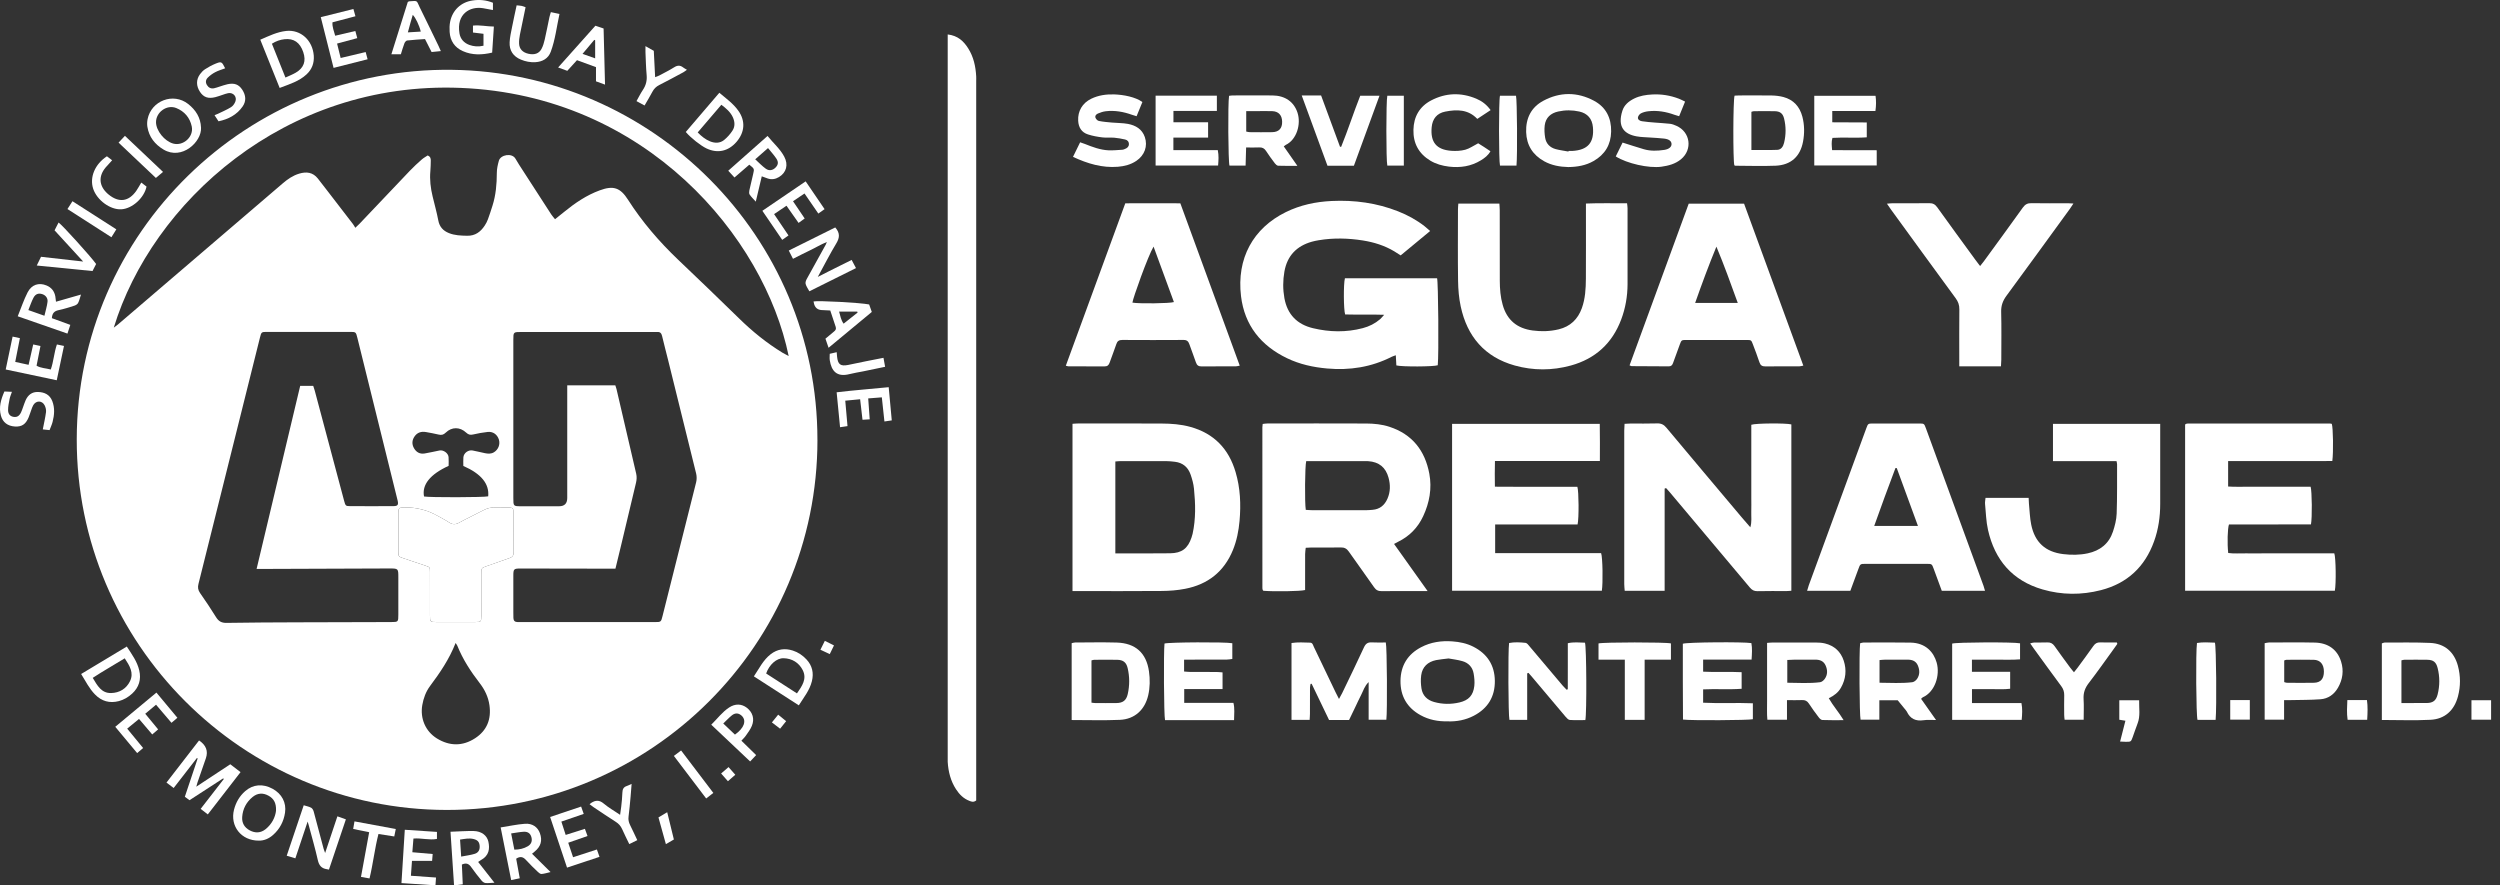 <svg width="96" height="34" viewBox="0 0 96 34" fill="none" xmlns="http://www.w3.org/2000/svg">
<rect x="0" y="0" width="96" height="34" fill="#333333" stroke="none"/>
<path d="M31.39 16.895C31.39 24.741 25.012 31.106 17.157 31.102C9.317 31.097 2.934 24.711 2.947 16.866C2.961 8.898 9.527 2.582 17.352 2.681C25.033 2.778 31.397 9.06 31.389 16.895H31.39ZM30.285 13.671C29.346 9.107 24.81 3.66 17.683 3.375C10.922 3.104 5.828 7.801 4.369 12.582C4.435 12.532 4.484 12.498 4.53 12.459C6.64 10.652 8.751 8.846 10.86 7.039C11.047 6.879 11.247 6.74 11.488 6.668C11.766 6.584 12.014 6.613 12.206 6.856C12.335 7.021 12.463 7.187 12.591 7.353C12.911 7.768 13.232 8.183 13.551 8.6C13.584 8.644 13.611 8.693 13.644 8.747C13.722 8.673 13.764 8.637 13.801 8.597C14.446 7.917 15.09 7.235 15.738 6.558C15.882 6.406 16.038 6.264 16.195 6.125C16.266 6.062 16.353 6.017 16.421 5.97C16.533 6.013 16.543 6.091 16.542 6.17C16.539 6.303 16.538 6.436 16.526 6.568C16.496 6.899 16.535 7.224 16.613 7.545C16.686 7.851 16.772 8.154 16.83 8.462C16.876 8.71 17.015 8.861 17.239 8.951C17.465 9.042 17.701 9.048 17.94 9.053C18.247 9.059 18.455 8.904 18.614 8.661C18.663 8.586 18.707 8.504 18.737 8.419C18.8 8.25 18.855 8.075 18.91 7.903C19.041 7.492 19.077 7.07 19.078 6.641C19.078 6.484 19.114 6.323 19.157 6.171C19.222 5.941 19.661 5.858 19.796 6.097C19.882 6.249 19.979 6.395 20.074 6.542C20.437 7.106 20.801 7.669 21.167 8.232C21.207 8.294 21.259 8.349 21.313 8.418C21.444 8.314 21.558 8.223 21.672 8.13C22.086 7.792 22.526 7.494 23.031 7.309C23.554 7.116 23.819 7.205 24.116 7.67C24.658 8.518 25.308 9.274 26.035 9.968C26.819 10.717 27.605 11.465 28.378 12.225C28.89 12.727 29.442 13.174 30.054 13.548C30.119 13.587 30.187 13.62 30.285 13.672L30.285 13.671ZM23.633 21.837C23.54 21.837 23.458 21.837 23.376 21.837C22.249 21.835 21.122 21.832 19.995 21.831C19.728 21.831 19.712 21.847 19.712 22.118C19.711 22.58 19.712 23.042 19.712 23.503C19.712 23.58 19.712 23.657 19.715 23.734C19.718 23.836 19.773 23.887 19.874 23.887C19.909 23.887 19.944 23.888 19.979 23.888C21.701 23.888 23.423 23.888 25.145 23.888C25.38 23.888 25.384 23.886 25.441 23.657C25.873 21.943 26.305 20.23 26.733 18.515C26.758 18.412 26.757 18.291 26.733 18.188C26.378 16.736 26.017 15.286 25.657 13.834C25.58 13.523 25.497 13.212 25.423 12.899C25.398 12.793 25.347 12.74 25.236 12.748C25.187 12.752 25.138 12.748 25.089 12.748C23.402 12.748 21.715 12.748 20.028 12.748C19.712 12.748 19.712 12.748 19.712 13.056C19.712 14.189 19.712 15.321 19.712 16.455C19.712 17.343 19.712 18.231 19.712 19.119C19.712 19.44 19.712 19.44 20.02 19.44C20.504 19.44 20.986 19.44 21.469 19.44C21.677 19.44 21.781 19.335 21.782 19.125C21.782 17.775 21.782 16.425 21.782 15.075C21.782 14.987 21.782 14.898 21.782 14.798H23.629C23.646 14.851 23.664 14.898 23.675 14.945C23.927 16.027 24.177 17.109 24.43 18.191C24.457 18.311 24.45 18.424 24.422 18.542C24.228 19.35 24.037 20.159 23.844 20.967C23.776 21.252 23.706 21.535 23.632 21.84L23.633 21.837ZM9.853 21.848C10.414 19.488 10.968 17.155 11.527 14.818H12.028C12.05 14.886 12.071 14.943 12.087 15.003C12.227 15.529 12.367 16.056 12.508 16.582C12.743 17.466 12.979 18.35 13.215 19.234C13.264 19.418 13.278 19.435 13.428 19.435C13.989 19.438 14.548 19.439 15.108 19.435C15.273 19.435 15.307 19.386 15.27 19.225C15.225 19.028 15.173 18.832 15.124 18.635C14.657 16.751 14.192 14.865 13.725 12.981C13.667 12.746 13.666 12.745 13.435 12.745C12.378 12.745 11.321 12.745 10.264 12.745C10.037 12.745 10.037 12.747 9.982 12.964C9.681 14.17 9.38 15.377 9.079 16.583C8.594 18.528 8.111 20.474 7.622 22.419C7.587 22.554 7.603 22.656 7.681 22.77C7.892 23.074 8.101 23.381 8.295 23.697C8.394 23.858 8.507 23.922 8.701 23.919C9.61 23.903 10.52 23.901 11.429 23.897C12.626 23.892 13.822 23.89 15.019 23.887C15.292 23.887 15.296 23.882 15.296 23.599C15.296 23.124 15.296 22.649 15.296 22.173C15.296 21.83 15.296 21.829 14.946 21.829C13.344 21.835 11.742 21.841 10.139 21.847C10.056 21.847 9.973 21.847 9.85 21.847L9.853 21.848ZM16.511 22.817C16.511 23.089 16.51 23.362 16.511 23.634C16.511 23.877 16.52 23.887 16.756 23.887C17.252 23.888 17.748 23.888 18.245 23.887C18.471 23.887 18.482 23.876 18.483 23.648C18.484 23.11 18.483 22.573 18.483 22.034C18.483 21.813 18.485 21.811 18.694 21.737C18.984 21.633 19.274 21.529 19.564 21.43C19.67 21.394 19.724 21.334 19.723 21.217C19.719 20.706 19.723 20.197 19.72 19.687C19.719 19.518 19.689 19.491 19.525 19.486C19.364 19.482 19.203 19.491 19.043 19.484C18.87 19.476 18.715 19.512 18.561 19.594C18.253 19.758 17.934 19.903 17.628 20.072C17.486 20.15 17.374 20.146 17.242 20.059C17.103 19.967 16.952 19.892 16.805 19.809C16.408 19.584 15.981 19.476 15.523 19.485C15.516 19.485 15.509 19.485 15.502 19.485C15.322 19.491 15.297 19.512 15.296 19.694C15.294 20.19 15.295 20.686 15.296 21.182C15.296 21.366 15.303 21.372 15.482 21.434C15.766 21.531 16.052 21.624 16.336 21.721C16.506 21.78 16.509 21.781 16.51 21.956C16.512 22.243 16.51 22.53 16.511 22.816V22.817ZM17.495 24.692C17.248 25.32 16.892 25.837 16.515 26.342C16.354 26.558 16.263 26.807 16.216 27.073C16.127 27.587 16.337 28.084 16.779 28.357C17.264 28.655 17.765 28.66 18.243 28.349C18.698 28.054 18.871 27.618 18.795 27.082C18.75 26.763 18.615 26.484 18.419 26.23C18.076 25.786 17.771 25.319 17.561 24.795C17.551 24.771 17.534 24.75 17.495 24.691V24.692ZM17.792 17.894C17.792 17.782 17.785 17.671 17.794 17.561C17.807 17.395 17.984 17.266 18.15 17.299C18.308 17.329 18.464 17.369 18.622 17.402C18.74 17.427 18.857 17.434 18.968 17.367C19.136 17.265 19.215 17.062 19.157 16.878C19.093 16.683 18.932 16.564 18.725 16.587C18.538 16.607 18.351 16.642 18.167 16.684C18.061 16.708 17.988 16.694 17.905 16.616C17.663 16.388 17.35 16.386 17.116 16.613C17.027 16.701 16.948 16.714 16.836 16.686C16.68 16.647 16.521 16.622 16.363 16.592C16.181 16.559 16.026 16.604 15.919 16.759C15.818 16.904 15.81 17.061 15.899 17.214C15.988 17.368 16.126 17.443 16.304 17.414C16.497 17.383 16.687 17.335 16.88 17.298C17.029 17.27 17.212 17.401 17.225 17.551C17.235 17.667 17.227 17.785 17.227 17.889C16.512 18.215 16.196 18.616 16.283 19.065C16.489 19.106 18.587 19.101 18.747 19.059C18.793 18.582 18.484 18.196 17.793 17.893L17.792 17.894Z" fill="white"/>
<path d="M16.511 22.817C16.511 23.089 16.51 23.362 16.511 23.634C16.512 23.877 16.52 23.886 16.756 23.886C17.252 23.888 17.748 23.888 18.246 23.886C18.471 23.886 18.482 23.876 18.483 23.648C18.485 23.11 18.483 22.573 18.484 22.034C18.484 21.813 18.485 21.811 18.695 21.737C18.984 21.633 19.274 21.529 19.565 21.43C19.671 21.394 19.724 21.334 19.723 21.217C19.72 20.706 19.723 20.197 19.721 19.686C19.72 19.518 19.689 19.491 19.525 19.486C19.364 19.482 19.203 19.491 19.043 19.483C18.87 19.476 18.715 19.512 18.561 19.594C18.253 19.758 17.934 19.903 17.628 20.072C17.487 20.15 17.375 20.146 17.242 20.059C17.103 19.967 16.952 19.892 16.806 19.809C16.408 19.584 15.981 19.476 15.523 19.485C15.516 19.485 15.509 19.485 15.502 19.485C15.322 19.491 15.297 19.512 15.297 19.694C15.294 20.19 15.295 20.686 15.297 21.182C15.297 21.365 15.304 21.372 15.482 21.434C15.767 21.531 16.052 21.624 16.337 21.721C16.506 21.779 16.509 21.781 16.51 21.956C16.512 22.242 16.51 22.53 16.511 22.816V22.817Z" fill="white"/>
<path d="M36.392 1.322C36.786 1.37 37.006 1.584 37.178 1.856C37.386 2.184 37.465 2.551 37.486 2.933C37.49 2.989 37.486 3.045 37.486 3.101C37.486 12.223 37.486 21.345 37.486 30.466C37.486 30.562 37.486 30.659 37.486 30.738C37.382 30.817 37.303 30.784 37.225 30.753C36.999 30.667 36.839 30.504 36.711 30.307C36.503 29.987 36.415 29.631 36.392 29.256C36.389 29.193 36.392 29.13 36.392 29.067C36.392 19.924 36.392 10.781 36.392 1.638V1.322Z" fill="white"/>
<path d="M54.918 8.87C54.526 9.196 54.16 9.498 53.786 9.807C53.7 9.753 53.62 9.7 53.538 9.65C53.167 9.428 52.76 9.302 52.336 9.234C51.774 9.145 51.209 9.13 50.644 9.224C50.555 9.238 50.466 9.257 50.378 9.281C49.79 9.446 49.429 9.821 49.321 10.428C49.261 10.768 49.26 11.11 49.321 11.45C49.435 12.075 49.808 12.457 50.42 12.603C51.056 12.755 51.694 12.768 52.329 12.601C52.576 12.537 52.8 12.425 52.995 12.258C53.039 12.219 53.076 12.171 53.153 12.088C52.618 12.069 52.133 12.089 51.654 12.075C51.593 11.901 51.587 10.897 51.645 10.685H55.184C55.23 10.824 55.253 13.637 55.21 14.026C55.055 14.082 53.839 14.089 53.62 14.032C53.614 13.914 53.606 13.79 53.599 13.642C53.536 13.665 53.487 13.678 53.441 13.701C52.658 14.099 51.83 14.228 50.959 14.15C50.424 14.102 49.908 13.989 49.424 13.756C48.418 13.273 47.79 12.491 47.655 11.373C47.481 9.921 48.121 8.762 49.376 8.145C49.93 7.873 50.52 7.747 51.136 7.718C52.013 7.677 52.864 7.791 53.684 8.114C54.05 8.258 54.394 8.445 54.705 8.688C54.77 8.739 54.83 8.796 54.916 8.87H54.918Z" fill="white"/>
<path d="M53.532 20.888C53.957 21.485 54.376 22.073 54.82 22.697H54.613C54.095 22.697 53.578 22.693 53.06 22.7C52.926 22.702 52.843 22.663 52.766 22.552C52.447 22.092 52.115 21.641 51.796 21.183C51.715 21.067 51.627 21.018 51.484 21.022C51.107 21.031 50.729 21.024 50.35 21.025C50.288 21.025 50.226 21.03 50.14 21.035C50.132 21.12 50.117 21.2 50.117 21.28C50.114 21.664 50.116 22.049 50.116 22.433C50.116 22.51 50.116 22.586 50.116 22.657C49.949 22.706 48.94 22.721 48.514 22.686C48.509 22.681 48.504 22.676 48.499 22.671C48.495 22.665 48.489 22.66 48.488 22.654C48.483 22.634 48.477 22.613 48.476 22.593C48.475 20.53 48.475 18.468 48.475 16.405C48.475 16.371 48.481 16.336 48.487 16.28C48.547 16.273 48.606 16.262 48.665 16.262C49.932 16.261 51.199 16.257 52.465 16.263C52.766 16.265 53.067 16.294 53.355 16.389C54.233 16.677 54.72 17.303 54.886 18.191C54.991 18.758 54.892 19.304 54.649 19.824C54.444 20.264 54.122 20.593 53.684 20.806C53.64 20.827 53.599 20.852 53.532 20.888ZM50.141 19.578C50.226 19.583 50.301 19.591 50.377 19.591C51.077 19.592 51.776 19.592 52.477 19.591C52.554 19.591 52.63 19.583 52.707 19.577C52.987 19.554 53.17 19.399 53.279 19.148C53.393 18.887 53.394 18.618 53.321 18.348C53.214 17.947 52.953 17.737 52.539 17.709C52.497 17.707 52.455 17.707 52.413 17.707C51.726 17.707 51.041 17.707 50.355 17.707C50.286 17.707 50.219 17.707 50.159 17.707C50.109 17.887 50.097 19.299 50.142 19.579L50.141 19.578Z" fill="white"/>
<path d="M41.184 16.274C41.258 16.269 41.325 16.262 41.394 16.262C42.464 16.262 43.536 16.258 44.606 16.264C44.976 16.266 45.347 16.292 45.707 16.392C46.616 16.642 47.185 17.236 47.447 18.129C47.628 18.74 47.655 19.367 47.599 19.999C47.565 20.384 47.491 20.76 47.345 21.119C47.006 21.951 46.383 22.441 45.51 22.61C45.217 22.667 44.913 22.691 44.615 22.693C43.551 22.703 42.487 22.697 41.423 22.697H41.184V16.274H41.184ZM42.83 21.25C42.925 21.25 43.008 21.25 43.089 21.25C43.705 21.25 44.32 21.253 44.934 21.246C45.38 21.241 45.614 21.062 45.755 20.639C45.771 20.593 45.785 20.546 45.796 20.498C45.922 19.925 45.907 19.346 45.849 18.768C45.831 18.583 45.78 18.398 45.718 18.221C45.621 17.943 45.422 17.769 45.12 17.733C45.01 17.72 44.898 17.708 44.786 17.707C44.199 17.705 43.612 17.706 43.024 17.707C42.964 17.707 42.903 17.716 42.829 17.721V21.251L42.83 21.25Z" fill="white"/>
<path d="M63.922 18.762V22.686H62.389C62.383 22.604 62.371 22.518 62.371 22.43C62.371 21.34 62.371 20.248 62.371 19.157C62.371 18.283 62.371 17.409 62.371 16.535C62.371 16.453 62.379 16.371 62.383 16.275C62.469 16.27 62.538 16.264 62.606 16.264C62.949 16.263 63.292 16.27 63.635 16.259C63.791 16.254 63.892 16.306 63.991 16.425C64.955 17.579 65.925 18.729 66.894 19.88C66.991 19.995 67.092 20.109 67.213 20.248C67.276 20.029 67.243 19.843 67.249 19.66C67.255 19.478 67.25 19.297 67.25 19.114V16.311C67.412 16.251 68.578 16.243 68.788 16.297V22.684C68.724 22.689 68.663 22.697 68.603 22.697C68.232 22.698 67.861 22.691 67.49 22.701C67.356 22.705 67.274 22.656 67.191 22.557C66.172 21.34 65.148 20.125 64.126 18.91C64.078 18.853 64.026 18.798 63.977 18.742C63.959 18.749 63.94 18.756 63.922 18.762Z" fill="white"/>
<path d="M55.76 16.277H61.431C61.441 16.751 61.435 17.215 61.435 17.703H57.406C57.395 18.038 57.401 18.348 57.404 18.689C57.946 18.695 58.475 18.691 59.005 18.692C59.528 18.692 60.052 18.692 60.571 18.692C60.627 18.863 60.635 19.904 60.579 20.14H57.414V21.241H61.483C61.542 21.4 61.558 22.384 61.511 22.684H55.76V16.278V16.277Z" fill="white"/>
<path d="M85.56 17.706V18.682C85.82 18.701 86.083 18.688 86.346 18.691C86.612 18.694 86.878 18.691 87.144 18.691H88.728C88.781 18.87 88.791 19.878 88.741 20.137C87.694 20.14 86.64 20.137 85.592 20.14C85.538 20.296 85.523 20.863 85.563 21.235C85.785 21.266 86.014 21.245 86.241 21.249C86.465 21.253 86.689 21.249 86.913 21.249H88.971C89.194 21.249 89.418 21.249 89.637 21.249C89.697 21.404 89.711 22.415 89.658 22.683H83.908V16.306C83.914 16.299 83.919 16.294 83.924 16.289C83.929 16.285 83.934 16.278 83.941 16.277C83.968 16.271 83.995 16.263 84.023 16.263C85.836 16.263 87.649 16.263 89.462 16.263C89.489 16.263 89.516 16.271 89.541 16.276C89.592 16.419 89.607 17.365 89.561 17.703C89.234 17.703 88.901 17.705 88.569 17.706C88.24 17.706 87.911 17.706 87.582 17.706H85.561H85.56Z" fill="white"/>
<path d="M76.225 22.688H74.565C74.462 22.407 74.359 22.126 74.255 21.845C74.184 21.654 74.184 21.653 73.989 21.652C73.205 21.652 72.421 21.652 71.637 21.652C71.433 21.652 71.433 21.654 71.359 21.857C71.257 22.132 71.156 22.407 71.053 22.687H69.393C69.417 22.605 69.434 22.54 69.457 22.476C70.192 20.468 70.928 18.46 71.663 16.453C71.732 16.264 71.733 16.263 71.929 16.263C72.517 16.263 73.106 16.263 73.693 16.263C73.887 16.263 73.888 16.264 73.958 16.454C74.695 18.469 75.432 20.483 76.168 22.498C76.189 22.555 76.204 22.615 76.225 22.688H76.225ZM73.649 20.195C73.371 19.435 73.104 18.705 72.836 17.975C72.82 17.975 72.803 17.973 72.786 17.972C72.507 18.702 72.242 19.438 71.97 20.195H73.649Z" fill="white"/>
<path d="M40.928 14.043C41.689 11.963 42.446 9.898 43.211 7.807C43.907 7.803 44.605 7.805 45.325 7.807C46.084 9.881 46.842 11.952 47.606 14.041C47.541 14.053 47.496 14.067 47.452 14.068C47.018 14.07 46.584 14.065 46.151 14.071C46.026 14.073 45.961 14.032 45.922 13.912C45.845 13.68 45.752 13.453 45.673 13.222C45.634 13.109 45.578 13.053 45.449 13.054C44.664 13.059 43.881 13.059 43.097 13.054C42.974 13.054 42.906 13.093 42.867 13.214C42.789 13.453 42.692 13.686 42.61 13.924C42.576 14.021 42.525 14.071 42.414 14.07C41.952 14.066 41.491 14.068 41.028 14.067C41.008 14.067 40.988 14.058 40.929 14.045L40.928 14.043ZM44.297 9.47C44.085 9.821 43.498 11.466 43.485 11.621C43.73 11.666 44.918 11.654 45.078 11.599C44.818 10.889 44.557 10.179 44.297 9.47Z" fill="white"/>
<path d="M62.575 14.029C63.334 11.957 64.088 9.894 64.847 7.82H66.972C67.726 9.882 68.484 11.951 69.248 14.04C69.182 14.052 69.138 14.067 69.094 14.067C68.66 14.068 68.226 14.065 67.793 14.07C67.669 14.072 67.601 14.032 67.562 13.911C67.486 13.679 67.397 13.45 67.311 13.222C67.249 13.058 67.247 13.056 67.068 13.055C66.299 13.053 65.529 13.054 64.76 13.055C64.57 13.055 64.568 13.057 64.503 13.232C64.416 13.467 64.33 13.703 64.245 13.94C64.217 14.019 64.176 14.069 64.08 14.068C63.605 14.063 63.128 14.063 62.653 14.06C62.64 14.06 62.628 14.05 62.574 14.029H62.575ZM66.73 11.632C66.459 10.886 66.205 10.176 65.91 9.471C65.617 10.183 65.353 10.895 65.094 11.632H66.73Z" fill="white"/>
<path d="M78.835 16.276H82.952C82.952 16.358 82.952 16.427 82.952 16.495C82.952 17.447 82.952 18.397 82.952 19.349C82.952 19.841 82.884 20.325 82.716 20.789C82.363 21.77 81.685 22.402 80.674 22.662C79.927 22.854 79.175 22.849 78.436 22.635C77.278 22.3 76.599 21.505 76.339 20.348C76.266 20.023 76.259 19.684 76.226 19.35C76.219 19.278 76.237 19.202 76.244 19.119H77.9C77.903 19.19 77.904 19.265 77.911 19.337C77.938 19.608 77.945 19.883 77.999 20.148C78.138 20.824 78.541 21.195 79.229 21.278C79.54 21.315 79.856 21.315 80.169 21.248C80.644 21.146 80.983 20.878 81.137 20.415C81.211 20.192 81.272 19.954 81.28 19.721C81.303 19.092 81.293 18.462 81.296 17.832C81.296 17.799 81.286 17.766 81.275 17.707H78.834V16.274L78.835 16.276Z" fill="white"/>
<path d="M56 7.818H57.576C57.581 7.911 57.59 7.991 57.59 8.073C57.591 8.975 57.588 9.877 57.592 10.779C57.593 11.094 57.617 11.408 57.705 11.713C57.871 12.293 58.256 12.611 58.857 12.691C59.194 12.736 59.525 12.725 59.855 12.646C60.299 12.538 60.589 12.259 60.743 11.834C60.876 11.466 60.895 11.081 60.898 10.697C60.903 9.83 60.9 8.963 60.9 8.096V7.816C61.432 7.794 61.946 7.809 62.479 7.806C62.487 7.879 62.498 7.939 62.498 7.999C62.499 8.971 62.501 9.943 62.498 10.915C62.496 11.38 62.418 11.833 62.254 12.269C61.909 13.185 61.262 13.776 60.321 14.036C59.605 14.232 58.88 14.234 58.165 14.035C57.007 13.71 56.338 12.919 56.091 11.765C56.022 11.446 55.995 11.114 55.99 10.787C55.977 9.872 55.985 8.955 55.986 8.039C55.986 7.97 55.994 7.903 56 7.818H56Z" fill="white"/>
<path d="M76.838 14.067C76.301 14.07 75.781 14.069 75.236 14.067C75.236 13.96 75.236 13.885 75.236 13.809C75.236 13.166 75.232 12.523 75.239 11.879C75.241 11.716 75.195 11.586 75.1 11.456C74.268 10.322 73.442 9.184 72.615 8.048C72.567 7.982 72.522 7.914 72.459 7.822C72.551 7.815 72.61 7.805 72.67 7.805C73.139 7.805 73.608 7.809 74.077 7.802C74.216 7.8 74.306 7.842 74.389 7.959C74.873 8.635 75.366 9.307 75.856 9.979C75.909 10.051 75.964 10.121 76.036 10.217C76.097 10.139 76.144 10.082 76.188 10.023C76.686 9.339 77.187 8.656 77.679 7.968C77.766 7.847 77.86 7.798 78.009 7.802C78.479 7.811 78.948 7.805 79.416 7.805C79.471 7.805 79.526 7.811 79.62 7.815C79.567 7.896 79.528 7.957 79.486 8.016C78.675 9.13 77.868 10.246 77.05 11.355C76.911 11.544 76.84 11.729 76.845 11.968C76.861 12.583 76.85 13.198 76.85 13.814C76.85 13.889 76.843 13.964 76.837 14.066L76.838 14.067Z" fill="white"/>
<path d="M51.805 27.648H51.036C50.814 27.186 50.591 26.722 50.368 26.258C50.354 26.259 50.34 26.259 50.326 26.26C50.319 26.308 50.304 26.356 50.304 26.404C50.302 26.739 50.304 27.075 50.302 27.41C50.302 27.486 50.294 27.56 50.29 27.643H49.594V24.692C49.836 24.654 50.073 24.672 50.308 24.678C50.406 24.68 50.419 24.773 50.451 24.839C50.729 25.418 51.007 25.999 51.284 26.578C51.32 26.652 51.358 26.725 51.417 26.841C51.47 26.743 51.508 26.681 51.539 26.616C51.82 26.031 52.105 25.447 52.377 24.856C52.444 24.713 52.527 24.658 52.681 24.668C52.861 24.679 53.042 24.671 53.215 24.671C53.262 24.846 53.276 27.324 53.236 27.637H52.556V26.192C52.391 26.353 52.352 26.525 52.274 26.673C52.19 26.834 52.116 27 52.037 27.164C51.962 27.321 51.885 27.478 51.804 27.648H51.805Z" fill="white"/>
<path d="M68.62 26.886V27.639H67.867C67.843 27.403 67.859 27.162 67.856 26.92C67.854 26.669 67.856 26.417 67.856 26.165V24.687C67.952 24.681 68.02 24.672 68.087 24.672C68.633 24.671 69.179 24.669 69.724 24.673C69.842 24.673 69.964 24.68 70.078 24.708C70.438 24.796 70.685 25.022 70.8 25.373C70.916 25.729 70.879 26.077 70.694 26.405C70.592 26.588 70.433 26.712 70.225 26.812C70.39 27.104 70.61 27.346 70.795 27.654C70.502 27.654 70.24 27.659 69.978 27.648C69.929 27.646 69.872 27.59 69.838 27.544C69.707 27.372 69.578 27.197 69.46 27.015C69.394 26.915 69.316 26.878 69.199 26.883C69.019 26.891 68.838 26.885 68.621 26.885L68.62 26.886ZM68.633 26.217C69.06 26.221 69.477 26.249 69.892 26.197C69.957 26.189 70.031 26.126 70.072 26.067C70.186 25.905 70.181 25.725 70.101 25.549C70.024 25.382 69.88 25.329 69.705 25.331C69.433 25.334 69.16 25.331 68.887 25.332C68.806 25.332 68.725 25.339 68.632 25.343V26.216L68.633 26.217Z" fill="white"/>
<path d="M73.77 26.835C73.958 27.101 74.138 27.356 74.344 27.648C74.159 27.65 74.008 27.635 73.862 27.657C73.564 27.701 73.351 27.601 73.222 27.326C73.214 27.308 73.2 27.291 73.187 27.276C73.082 27.148 72.977 27.019 72.872 26.891H72.167V27.636H71.446C71.403 27.489 71.387 25.025 71.429 24.702C71.469 24.692 71.515 24.673 71.56 24.673C72.162 24.672 72.763 24.665 73.364 24.676C73.947 24.686 74.255 25.045 74.368 25.444C74.507 25.934 74.299 26.572 73.836 26.776C73.819 26.784 73.805 26.803 73.77 26.835H73.77ZM72.174 26.217C72.6 26.22 73.017 26.247 73.433 26.197C73.498 26.189 73.574 26.129 73.614 26.071C73.726 25.909 73.72 25.727 73.644 25.551C73.57 25.381 73.426 25.33 73.251 25.331C72.957 25.334 72.663 25.331 72.37 25.332C72.309 25.332 72.248 25.341 72.174 25.347V26.218V26.217Z" fill="white"/>
<path d="M41.152 27.649V24.698C41.204 24.687 41.243 24.672 41.283 24.672C41.814 24.67 42.346 24.659 42.877 24.674C43.601 24.695 44.021 25.072 44.121 25.783C44.164 26.088 44.161 26.397 44.091 26.701C43.962 27.255 43.574 27.617 43.005 27.642C42.398 27.669 41.789 27.649 41.152 27.649ZM41.913 26.982C41.972 26.989 42.013 26.997 42.053 26.997C42.326 26.998 42.599 27.002 42.871 26.997C43.121 26.994 43.25 26.896 43.305 26.654C43.38 26.323 43.38 25.987 43.302 25.656C43.25 25.433 43.13 25.34 42.899 25.336C42.605 25.331 42.31 25.334 42.017 25.336C41.985 25.336 41.952 25.35 41.913 25.36V26.983V26.982Z" fill="white"/>
<path d="M55.59 27.699C55.215 27.708 54.868 27.639 54.549 27.463C54.03 27.177 53.772 26.73 53.779 26.14C53.787 25.558 54.054 25.124 54.571 24.853C54.945 24.656 55.35 24.598 55.77 24.629C56.052 24.649 56.324 24.705 56.577 24.834C57.112 25.107 57.395 25.544 57.402 26.144C57.409 26.752 57.134 27.203 56.593 27.485C56.276 27.65 55.934 27.713 55.59 27.7L55.59 27.699ZM55.623 25.285C55.437 25.309 55.289 25.319 55.146 25.348C54.826 25.415 54.616 25.606 54.573 25.936C54.552 26.099 54.559 26.271 54.584 26.435C54.627 26.709 54.802 26.882 55.068 26.956C55.391 27.047 55.718 27.05 56.043 26.974C56.398 26.891 56.574 26.7 56.614 26.338C56.631 26.182 56.615 26.017 56.587 25.86C56.545 25.621 56.391 25.455 56.16 25.389C55.974 25.334 55.778 25.314 55.621 25.284L55.623 25.285Z" fill="white"/>
<path d="M91.463 27.647V24.706C91.501 24.695 91.539 24.674 91.578 24.674C92.158 24.675 92.738 24.662 93.318 24.688C93.872 24.712 94.239 25.032 94.383 25.565C94.488 25.957 94.49 26.352 94.385 26.745C94.242 27.28 93.883 27.612 93.331 27.64C92.718 27.672 92.103 27.647 91.464 27.647H91.463ZM92.215 26.997C92.558 26.997 92.872 27 93.186 26.996C93.428 26.992 93.544 26.905 93.605 26.667C93.69 26.33 93.69 25.988 93.605 25.652C93.545 25.419 93.44 25.339 93.202 25.335C92.909 25.329 92.615 25.333 92.322 25.335C92.289 25.335 92.257 25.349 92.215 25.358V26.998V26.997Z" fill="white"/>
<path d="M66.879 25.812V26.449C66.386 26.486 65.899 26.447 65.4 26.472V26.984C66.034 27.018 66.667 26.979 67.31 27.006V27.618C67.156 27.659 64.93 27.672 64.627 27.631C64.616 26.66 64.624 25.686 64.621 24.719C64.79 24.66 66.941 24.643 67.253 24.695C67.29 24.892 67.275 25.096 67.261 25.329H65.4V25.792C65.893 25.82 66.38 25.786 66.88 25.812H66.879Z" fill="white"/>
<path d="M58.643 27.644H57.962C57.918 27.483 57.906 24.978 57.949 24.692C58.155 24.651 58.37 24.663 58.582 24.686C58.637 24.692 58.691 24.766 58.734 24.819C59.159 25.32 59.581 25.824 60.005 26.325C60.053 26.381 60.105 26.432 60.155 26.484L60.203 26.468C60.203 26.178 60.203 25.889 60.204 25.599C60.204 25.306 60.204 25.013 60.204 24.7C60.43 24.645 60.65 24.676 60.863 24.679C60.922 24.841 60.934 27.399 60.877 27.651C60.682 27.651 60.48 27.66 60.28 27.646C60.224 27.642 60.165 27.577 60.122 27.527C59.692 27.021 59.266 26.512 58.838 26.004C58.789 25.946 58.738 25.89 58.693 25.838C58.67 25.846 58.663 25.847 58.657 25.851C58.652 25.854 58.644 25.859 58.644 25.863C58.644 26.449 58.644 27.034 58.644 27.644H58.643Z" fill="white"/>
<path d="M75.724 26.465V26.998H77.624C77.667 27.218 77.652 27.427 77.633 27.644H74.963V24.714C75.12 24.66 77.323 24.65 77.57 24.703V25.319C77.262 25.345 76.957 25.328 76.652 25.331C76.347 25.333 76.04 25.331 75.722 25.331V25.796H77.19V26.448C76.954 26.48 76.711 26.459 76.47 26.463C76.227 26.466 75.983 26.463 75.724 26.463L75.724 26.465Z" fill="white"/>
<path d="M45.469 25.331V25.786C45.552 25.792 45.627 25.801 45.701 25.802C46.037 25.804 46.373 25.802 46.71 25.804C46.784 25.804 46.858 25.814 46.946 25.82V26.46H45.474V26.991H47.364C47.419 27.212 47.389 27.417 47.388 27.653C46.49 27.654 45.611 27.653 44.737 27.653C44.693 27.488 44.68 25.016 44.717 24.712C44.867 24.66 47.061 24.647 47.321 24.7V25.304C47.254 25.312 47.176 25.329 47.097 25.329C46.635 25.332 46.173 25.33 45.711 25.33C45.636 25.33 45.56 25.33 45.469 25.33V25.331Z" fill="white"/>
<path d="M86.963 27.636V24.699C87.019 24.69 87.071 24.672 87.124 24.672C87.711 24.67 88.299 24.662 88.885 24.675C89.405 24.686 89.753 24.946 89.897 25.401C90.009 25.755 89.959 26.094 89.778 26.41C89.63 26.667 89.401 26.831 89.104 26.852C88.728 26.88 88.35 26.875 87.974 26.884C87.892 26.886 87.811 26.884 87.709 26.884V27.635H86.963V27.636ZM87.714 26.193C87.759 26.205 87.786 26.218 87.812 26.218C88.162 26.22 88.511 26.228 88.862 26.218C89.12 26.209 89.239 26.059 89.238 25.787C89.237 25.512 89.1 25.343 88.849 25.336C88.5 25.328 88.15 25.335 87.8 25.336C87.774 25.336 87.749 25.351 87.714 25.362V26.194V26.193Z" fill="white"/>
<path d="M49.297 5.621C49.468 5.867 49.631 6.1 49.819 6.368C49.549 6.368 49.315 6.373 49.082 6.364C49.038 6.362 48.986 6.313 48.955 6.273C48.837 6.117 48.721 5.959 48.615 5.795C48.55 5.695 48.471 5.655 48.353 5.661C48.195 5.669 48.035 5.663 47.851 5.663C47.844 5.909 47.838 6.128 47.831 6.358H47.212C47.163 6.218 47.147 3.969 47.196 3.68C47.239 3.675 47.286 3.665 47.332 3.665C47.843 3.664 48.354 3.661 48.864 3.665C49.35 3.67 49.689 3.911 49.825 4.33C49.966 4.765 49.797 5.363 49.37 5.566C49.352 5.575 49.337 5.59 49.297 5.62V5.621ZM47.856 5.052C47.913 5.062 47.946 5.074 47.979 5.075C48.273 5.076 48.567 5.082 48.86 5.075C49.113 5.068 49.241 4.924 49.234 4.671C49.229 4.421 49.094 4.275 48.85 4.268C48.655 4.262 48.459 4.267 48.263 4.267C48.132 4.267 48.001 4.267 47.855 4.267V5.052H47.856Z" fill="white"/>
<path d="M60.222 6.415C59.9 6.407 59.585 6.352 59.297 6.193C58.857 5.949 58.62 5.576 58.604 5.071C58.588 4.543 58.795 4.121 59.263 3.87C59.904 3.526 60.569 3.526 61.211 3.87C61.67 4.116 61.877 4.529 61.868 5.051C61.858 5.557 61.631 5.933 61.194 6.183C60.896 6.354 60.567 6.411 60.222 6.415ZM60.23 5.819L60.233 5.796C60.282 5.796 60.331 5.799 60.38 5.796C60.976 5.76 61.222 5.473 61.168 4.882C61.139 4.561 60.961 4.353 60.646 4.283C60.376 4.223 60.104 4.222 59.834 4.282C59.547 4.346 59.355 4.517 59.317 4.814C59.298 4.97 59.308 5.134 59.334 5.291C59.371 5.517 59.518 5.666 59.739 5.726C59.899 5.769 60.065 5.789 60.229 5.82L60.23 5.819Z" fill="white"/>
<path d="M66.606 3.673C66.663 3.67 66.724 3.665 66.786 3.665C67.205 3.665 67.624 3.66 68.043 3.667C68.189 3.67 68.338 3.688 68.478 3.724C68.871 3.828 69.109 4.094 69.211 4.481C69.294 4.797 69.296 5.12 69.237 5.437C69.13 6.012 68.77 6.337 68.185 6.363C67.67 6.384 67.151 6.366 66.635 6.364C66.623 6.364 66.611 6.353 66.598 6.347C66.545 6.154 66.548 3.855 66.607 3.674L66.606 3.673ZM67.255 5.759C67.595 5.759 67.923 5.767 68.248 5.754C68.4 5.748 68.475 5.622 68.508 5.486C68.585 5.176 68.586 4.862 68.509 4.552C68.46 4.355 68.353 4.273 68.148 4.27C67.882 4.264 67.615 4.268 67.35 4.27C67.318 4.27 67.286 4.285 67.254 4.294V5.759H67.255Z" fill="white"/>
<path d="M71.684 4.702V5.273C71.249 5.306 70.81 5.266 70.366 5.295C70.32 5.449 70.339 5.591 70.353 5.765C70.921 5.772 71.483 5.765 72.066 5.769V6.355H69.668V3.679H72.021C72.047 3.863 72.046 4.052 72.016 4.263H70.359V4.696C70.8 4.698 71.237 4.7 71.685 4.702H71.684Z" fill="white"/>
<path d="M44.376 3.674H46.728V4.259H45.06V4.695H46.391V5.284H45.058V5.766H46.763C46.806 5.973 46.791 6.158 46.775 6.356H44.375V3.674H44.376Z" fill="white"/>
<path d="M43.868 3.918C43.794 4.098 43.723 4.27 43.645 4.463C43.581 4.444 43.524 4.428 43.468 4.408C43.141 4.291 42.806 4.231 42.459 4.272C42.358 4.284 42.256 4.319 42.161 4.359C42.094 4.386 42.038 4.45 42.068 4.525C42.088 4.575 42.145 4.635 42.195 4.644C42.359 4.677 42.526 4.691 42.692 4.706C42.9 4.726 43.112 4.72 43.316 4.758C43.609 4.815 43.856 4.957 43.961 5.262C44.081 5.611 43.953 5.963 43.636 6.177C43.421 6.322 43.177 6.384 42.926 6.404C42.324 6.452 41.767 6.286 41.203 6.024C41.296 5.834 41.383 5.656 41.477 5.464C41.544 5.487 41.602 5.506 41.657 5.527C41.95 5.644 42.246 5.756 42.563 5.772C42.744 5.78 42.925 5.76 43.106 5.75C43.139 5.748 43.173 5.73 43.205 5.717C43.288 5.684 43.35 5.631 43.35 5.534C43.35 5.435 43.289 5.375 43.202 5.356C43.066 5.326 42.928 5.3 42.79 5.288C42.637 5.276 42.481 5.295 42.329 5.276C42.143 5.253 41.956 5.22 41.778 5.162C41.533 5.083 41.416 4.895 41.402 4.637C41.382 4.268 41.562 3.957 41.905 3.791C42.182 3.657 42.479 3.616 42.782 3.625C43.138 3.636 43.605 3.724 43.867 3.918H43.868Z" fill="white"/>
<path d="M64.707 3.901C64.626 4.099 64.556 4.272 64.479 4.463C64.414 4.443 64.356 4.428 64.3 4.408C63.973 4.289 63.637 4.232 63.291 4.273C63.195 4.284 63.096 4.31 63.012 4.353C62.959 4.381 62.904 4.452 62.897 4.509C62.886 4.598 62.973 4.643 63.049 4.655C63.214 4.681 63.382 4.693 63.549 4.707C63.743 4.724 63.939 4.731 64.133 4.754C64.214 4.764 64.294 4.796 64.371 4.83C64.911 5.065 65.004 5.741 64.55 6.116C64.331 6.297 64.068 6.364 63.796 6.402C63.31 6.468 62.475 6.279 62.045 6.007C62.133 5.83 62.221 5.651 62.307 5.475C62.589 5.563 62.852 5.651 63.119 5.729C63.379 5.806 63.645 5.795 63.909 5.756C64.091 5.729 64.195 5.637 64.187 5.523C64.18 5.417 64.09 5.345 63.904 5.322C63.731 5.3 63.556 5.296 63.382 5.282C63.2 5.268 63.017 5.268 62.84 5.235C62.372 5.148 62.102 4.874 62.299 4.255C62.37 4.029 62.544 3.888 62.752 3.784C62.97 3.677 63.206 3.64 63.443 3.628C63.796 3.608 64.14 3.664 64.471 3.791C64.542 3.818 64.609 3.854 64.708 3.902L64.707 3.901Z" fill="white"/>
<path d="M57.24 4.228C57.068 4.341 56.901 4.452 56.728 4.566C56.377 4.195 55.942 4.199 55.496 4.286C55.178 4.348 55.005 4.563 54.976 4.887C54.924 5.46 55.157 5.748 55.729 5.791C55.907 5.804 56.096 5.795 56.268 5.749C56.43 5.705 56.574 5.599 56.762 5.502C56.81 5.533 56.897 5.586 56.984 5.642C57.066 5.695 57.146 5.75 57.233 5.808C57.144 5.968 57.011 6.068 56.869 6.155C56.49 6.388 56.075 6.45 55.64 6.398C55.388 6.367 55.146 6.302 54.926 6.17C54.479 5.9 54.264 5.503 54.276 4.984C54.287 4.481 54.509 4.093 54.953 3.858C55.517 3.562 56.103 3.543 56.692 3.791C56.907 3.881 57.09 4.02 57.239 4.228H57.24Z" fill="white"/>
<path d="M52.232 3.677H52.972C52.64 4.585 52.315 5.474 51.99 6.364H50.975C50.65 5.476 50.324 4.588 49.986 3.666H50.73C50.975 4.329 51.215 4.982 51.456 5.635L51.501 5.637C51.762 4.995 51.974 4.332 52.233 3.677H52.232Z" fill="white"/>
<path d="M63.154 27.643H62.393V25.331H61.383V24.708C61.576 24.657 63.966 24.656 64.164 24.707V25.331H63.154V27.643Z" fill="white"/>
<path d="M81.305 24.726C81.256 24.794 81.209 24.863 81.16 24.93C80.843 25.366 80.535 25.807 80.206 26.233C80.06 26.422 79.995 26.612 80.01 26.849C80.026 27.105 80.013 27.364 80.013 27.638H79.281C79.275 27.576 79.265 27.516 79.265 27.455C79.263 27.203 79.26 26.952 79.266 26.7C79.269 26.568 79.234 26.459 79.155 26.352C78.8 25.874 78.453 25.392 78.103 24.912C78.059 24.85 78.017 24.787 77.959 24.706C78.024 24.691 78.067 24.674 78.111 24.673C78.279 24.669 78.447 24.677 78.615 24.669C78.739 24.663 78.822 24.707 78.895 24.81C79.091 25.091 79.296 25.365 79.499 25.642C79.538 25.696 79.583 25.746 79.64 25.816C79.697 25.744 79.74 25.693 79.781 25.638C79.984 25.361 80.188 25.087 80.385 24.806C80.452 24.712 80.525 24.664 80.644 24.668C80.858 24.675 81.073 24.67 81.287 24.67C81.293 24.688 81.299 24.707 81.305 24.725L81.305 24.726Z" fill="white"/>
<path d="M7.643 28.433C7.913 28.612 8.001 28.84 7.906 29.117C7.799 29.428 7.691 29.737 7.583 30.048C7.57 30.084 7.561 30.123 7.537 30.209C7.994 29.908 8.41 29.634 8.843 29.348C8.968 29.445 9.094 29.54 9.237 29.65C8.816 30.193 8.404 30.726 7.98 31.273C7.888 31.201 7.806 31.139 7.705 31.061C8.006 30.673 8.3 30.294 8.593 29.916C8.586 29.907 8.579 29.897 8.572 29.888C8.143 30.167 7.714 30.444 7.277 30.728C7.218 30.684 7.164 30.644 7.098 30.595C7.264 30.101 7.426 29.613 7.59 29.126C7.58 29.12 7.571 29.113 7.562 29.107C7.268 29.486 6.974 29.866 6.669 30.259C6.578 30.19 6.498 30.13 6.393 30.051C6.811 29.51 7.223 28.977 7.643 28.434V28.433Z" fill="white"/>
<path d="M85.08 27.642H84.384C84.332 27.494 84.313 25.039 84.364 24.691C84.59 24.651 84.824 24.671 85.053 24.678C85.103 24.842 85.124 27.142 85.08 27.642Z" fill="white"/>
<path d="M32.073 8.733C32.258 8.944 32.247 9.124 32.118 9.339C31.873 9.745 31.657 10.169 31.403 10.634C31.574 10.547 31.704 10.48 31.836 10.413C31.979 10.341 32.124 10.27 32.267 10.198C32.405 10.13 32.541 10.061 32.703 9.981C32.757 10.081 32.806 10.175 32.87 10.295C32.27 10.594 31.686 10.884 31.079 11.186C31.025 11.084 30.962 10.999 30.936 10.903C30.92 10.847 30.949 10.768 30.98 10.712C31.22 10.271 31.466 9.831 31.71 9.392C31.719 9.374 31.726 9.354 31.752 9.292C31.507 9.392 31.311 9.515 31.104 9.613C30.89 9.714 30.681 9.823 30.451 9.939C30.396 9.831 30.349 9.74 30.289 9.621C30.888 9.323 31.478 9.03 32.073 8.734V8.733Z" fill="white"/>
<path d="M12.631 33.393C12.59 33.385 12.57 33.38 12.55 33.377C12.345 33.348 12.25 33.232 12.204 33.027C12.103 32.578 11.973 32.136 11.856 31.69C11.848 31.66 11.838 31.63 11.813 31.549C11.648 32.043 11.499 32.49 11.342 32.96C11.229 32.925 11.126 32.895 11.01 32.86C11.23 32.205 11.444 31.573 11.663 30.922C11.77 30.956 11.868 30.973 11.95 31.018C11.995 31.043 12.031 31.11 12.046 31.164C12.177 31.642 12.302 32.121 12.429 32.6C12.439 32.638 12.456 32.675 12.485 32.755C12.648 32.265 12.799 31.815 12.956 31.347C13.07 31.387 13.167 31.422 13.282 31.463C13.062 32.116 12.847 32.754 12.632 33.392L12.631 33.393Z" fill="white"/>
<path d="M53.907 6.36H53.273C53.225 6.186 53.224 3.86 53.273 3.675H53.907V6.36Z" fill="white"/>
<path d="M58.233 6.36H57.6C57.552 6.191 57.549 3.866 57.599 3.676H58.215C58.256 3.835 58.272 5.952 58.233 6.36Z" fill="white"/>
<path d="M7.72 4.9C7.75 5.448 6.982 6.163 6.28 5.743C5.947 5.544 5.721 5.26 5.659 4.867C5.644 4.772 5.649 4.671 5.667 4.577C5.809 3.864 6.657 3.545 7.224 3.992C7.516 4.222 7.705 4.516 7.719 4.899L7.72 4.9ZM5.991 4.696C5.995 5.022 6.317 5.42 6.65 5.513C7.04 5.62 7.448 5.25 7.363 4.854C7.291 4.518 7.084 4.276 6.766 4.148C6.407 4.004 5.987 4.308 5.991 4.697V4.696Z" fill="white"/>
<path d="M9.994 1.525C10.326 1.381 10.64 1.226 10.991 1.188C11.547 1.128 12.006 1.548 12.049 2.139C12.069 2.423 11.979 2.662 11.773 2.855C11.483 3.125 11.114 3.232 10.739 3.377C10.488 2.752 10.245 2.146 9.995 1.525H9.994ZM10.961 2.978C11.113 2.908 11.242 2.858 11.361 2.788C11.671 2.605 11.761 2.343 11.645 2.002C11.519 1.631 11.283 1.466 10.923 1.506C10.757 1.525 10.6 1.578 10.441 1.679C10.61 2.103 10.778 2.522 10.961 2.978Z" fill="white"/>
<path d="M26.334 5.068C26.758 4.573 27.184 4.074 27.622 3.562C27.886 3.785 28.16 3.978 28.355 4.256C28.631 4.646 28.602 5.076 28.282 5.448C27.968 5.811 27.554 5.901 27.13 5.7C26.906 5.594 26.527 5.295 26.334 5.068ZM26.791 5.085C26.942 5.239 27.088 5.355 27.266 5.428C27.453 5.504 27.646 5.504 27.804 5.377C27.931 5.274 28.046 5.144 28.133 5.006C28.231 4.851 28.218 4.671 28.141 4.502C28.047 4.299 27.883 4.161 27.7 4.023C27.39 4.385 27.092 4.734 26.792 5.085H26.791Z" fill="white"/>
<path d="M30.674 27.085C30.097 26.712 29.535 26.35 28.949 25.972C29.153 25.67 29.305 25.347 29.593 25.123C29.85 24.924 30.138 24.882 30.445 24.982C30.649 25.047 30.822 25.166 30.968 25.321C31.192 25.56 31.254 25.843 31.177 26.157C31.092 26.506 30.868 26.777 30.674 27.086V27.085ZM30.604 26.625C30.8 26.342 30.997 26.069 30.823 25.73C30.678 25.446 30.416 25.285 30.093 25.276C29.819 25.267 29.539 25.524 29.42 25.862C29.809 26.113 30.2 26.366 30.603 26.626L30.604 26.625Z" fill="white"/>
<path d="M9.937 32.28C9.262 32.283 8.824 31.721 8.987 31.089C9.059 30.812 9.197 30.571 9.414 30.381C9.717 30.116 10.093 30.086 10.466 30.288C10.821 30.481 11.004 30.821 10.945 31.209C10.894 31.545 10.743 31.833 10.489 32.059C10.327 32.204 10.138 32.285 9.937 32.28ZM10.599 31.125C10.611 30.835 10.512 30.664 10.309 30.554C10.097 30.438 9.892 30.45 9.704 30.601C9.46 30.799 9.322 31.06 9.3 31.373C9.284 31.603 9.387 31.779 9.591 31.887C9.801 31.999 10.011 31.99 10.198 31.841C10.443 31.644 10.572 31.38 10.6 31.125L10.599 31.125Z" fill="white"/>
<path d="M29.474 5.221C29.698 5.498 29.957 5.717 30.116 6.017C30.279 6.324 30.199 6.626 29.914 6.798C29.775 6.882 29.628 6.906 29.472 6.851C29.407 6.829 29.343 6.804 29.252 6.771C29.176 7.089 29.105 7.396 29.022 7.743C28.925 7.634 28.845 7.559 28.785 7.469C28.76 7.432 28.765 7.363 28.775 7.312C28.821 7.1 28.873 6.891 28.922 6.68C28.969 6.481 28.969 6.48 28.773 6.324C28.592 6.481 28.408 6.64 28.204 6.816C28.127 6.732 28.054 6.653 27.965 6.556C28.468 6.11 28.963 5.673 29.473 5.221H29.474ZM29 6.117C29.148 6.251 29.267 6.379 29.407 6.479C29.537 6.572 29.678 6.542 29.785 6.43C29.883 6.328 29.901 6.223 29.811 6.088C29.72 5.952 29.607 5.829 29.492 5.686C29.327 5.832 29.181 5.959 29.001 6.117H29Z" fill="white"/>
<path d="M0.681 12.145C0.814 11.818 0.914 11.512 1.06 11.228C1.215 10.925 1.494 10.841 1.787 10.962C1.978 11.041 2.088 11.184 2.125 11.384C2.136 11.445 2.141 11.507 2.15 11.586C2.467 11.495 2.772 11.408 3.11 11.311C3.066 11.445 3.045 11.547 2.998 11.636C2.973 11.684 2.908 11.722 2.854 11.739C2.654 11.803 2.454 11.867 2.249 11.91C2.088 11.944 2.003 12.026 1.992 12.218C2.213 12.299 2.447 12.383 2.7 12.475C2.663 12.587 2.63 12.688 2.59 12.81C1.954 12.589 1.337 12.373 0.68 12.145H0.681ZM1.706 12.125C1.752 11.924 1.805 11.759 1.825 11.59C1.843 11.445 1.748 11.332 1.615 11.292C1.475 11.25 1.359 11.29 1.284 11.436C1.208 11.581 1.158 11.738 1.089 11.907C1.298 11.98 1.479 12.045 1.706 12.125Z" fill="white"/>
<path d="M19.226 31.773C19.554 31.721 19.853 31.656 20.157 31.633C20.444 31.611 20.649 31.761 20.733 31.996C20.834 32.28 20.769 32.506 20.528 32.703C20.502 32.724 20.476 32.745 20.43 32.784C20.663 33.014 20.889 33.238 21.141 33.487C21.005 33.518 20.902 33.553 20.796 33.561C20.752 33.565 20.696 33.521 20.658 33.485C20.502 33.336 20.344 33.187 20.2 33.026C20.089 32.902 19.977 32.87 19.821 32.974C19.865 33.216 19.911 33.465 19.959 33.726C19.84 33.75 19.747 33.77 19.629 33.794C19.495 33.125 19.365 32.471 19.225 31.772L19.226 31.773ZM19.628 32.004C19.674 32.236 19.712 32.429 19.751 32.627C19.949 32.625 20.117 32.585 20.27 32.495C20.4 32.417 20.445 32.298 20.408 32.155C20.372 32.012 20.279 31.932 20.117 31.939C19.965 31.946 19.816 31.978 19.628 32.004Z" fill="white"/>
<path d="M3.115 25.882C3.71 25.525 4.282 25.181 4.869 24.827C5.065 25.128 5.269 25.405 5.347 25.743C5.428 26.088 5.339 26.393 5.072 26.637C4.925 26.771 4.756 26.871 4.566 26.922C4.212 27.015 3.904 26.93 3.647 26.666C3.429 26.443 3.293 26.167 3.116 25.882H3.115ZM4.79 25.279C4.369 25.541 3.957 25.768 3.561 26.03C3.738 26.325 3.893 26.621 4.266 26.613C4.586 26.606 4.85 26.45 4.992 26.158C5.148 25.836 4.979 25.568 4.79 25.28V25.279Z" fill="white"/>
<path d="M17.299 31.939C17.616 31.928 17.901 31.906 18.186 31.911C18.483 31.916 18.702 32.078 18.754 32.321C18.81 32.581 18.791 32.856 18.459 33.032C18.429 33.048 18.402 33.071 18.361 33.099C18.562 33.356 18.759 33.606 18.986 33.896C18.839 33.903 18.737 33.919 18.638 33.908C18.586 33.901 18.526 33.856 18.49 33.812C18.353 33.644 18.218 33.474 18.094 33.297C18.004 33.169 17.904 33.121 17.736 33.199C17.746 33.438 17.758 33.686 17.77 33.958C17.66 33.971 17.561 33.985 17.436 34C17.391 33.313 17.346 32.647 17.299 31.939ZM17.709 32.893C17.913 32.853 18.08 32.835 18.235 32.785C18.381 32.737 18.434 32.619 18.418 32.468C18.402 32.324 18.336 32.255 18.18 32.217C18.013 32.177 17.851 32.213 17.666 32.24C17.68 32.45 17.693 32.648 17.709 32.893H17.709Z" fill="white"/>
<path d="M18.566 1.756V1.298C18.434 1.283 18.303 1.267 18.162 1.249V0.983C18.43 0.954 18.687 1.017 18.965 1.02C18.942 1.366 18.921 1.69 18.899 2.02C18.504 2.113 18.133 2.123 17.773 1.963C17.458 1.823 17.289 1.569 17.266 1.227C17.258 1.095 17.26 0.959 17.286 0.831C17.376 0.393 17.697 0.086 18.141 0.019C18.405 -0.022 18.669 0.001 18.929 0.106V0.385C18.794 0.36 18.672 0.336 18.549 0.315C18.052 0.231 17.517 0.533 17.644 1.284C17.681 1.499 17.815 1.649 18.023 1.725C18.19 1.785 18.361 1.801 18.567 1.756H18.566Z" fill="white"/>
<path d="M19.838 0.205C19.923 0.214 19.979 0.216 20.034 0.227C20.08 0.236 20.125 0.257 20.182 0.277C20.108 0.633 20.033 0.981 19.965 1.329C19.943 1.444 19.927 1.565 19.933 1.682C19.944 1.886 20.076 2.016 20.289 2.064C20.523 2.117 20.698 2.06 20.796 1.874C20.854 1.765 20.889 1.641 20.917 1.52C20.983 1.233 21.037 0.946 21.098 0.658C21.111 0.598 21.132 0.539 21.153 0.466C21.261 0.489 21.361 0.51 21.484 0.536C21.376 1.03 21.322 1.524 21.149 1.989C21.052 2.247 20.834 2.371 20.558 2.388C20.365 2.399 20.181 2.363 20.005 2.29C19.709 2.169 19.552 1.939 19.57 1.618C19.58 1.423 19.625 1.231 19.663 1.039C19.716 0.766 19.777 0.495 19.839 0.204L19.838 0.205Z" fill="white"/>
<path d="M33.375 11.691C33.405 11.775 33.436 11.865 33.477 11.979C32.931 12.431 32.385 12.884 31.817 13.355C31.773 13.226 31.736 13.119 31.697 13.005C31.813 12.908 31.918 12.817 32.026 12.731C32.088 12.683 32.117 12.63 32.091 12.552C32.022 12.348 31.955 12.143 31.882 11.923C31.765 11.917 31.655 11.913 31.546 11.906C31.399 11.897 31.305 11.82 31.262 11.677C31.253 11.643 31.247 11.609 31.24 11.576C31.399 11.535 33.039 11.623 33.374 11.691H33.375ZM32.221 11.966C32.27 12.132 32.291 12.288 32.395 12.429C32.581 12.281 32.756 12.142 32.932 12.002C32.928 11.99 32.923 11.978 32.918 11.966H32.222H32.221Z" fill="white"/>
<path d="M23.234 3.25C23.101 3.202 23.005 3.167 22.886 3.123V2.578C22.633 2.485 22.398 2.399 22.156 2.311C22.033 2.447 21.916 2.575 21.784 2.72C21.68 2.681 21.572 2.642 21.432 2.591C21.915 2.05 22.382 1.527 22.863 0.988C22.964 1.022 23.067 1.057 23.178 1.094C23.196 1.81 23.215 2.512 23.233 3.25H23.234ZM22.854 1.548C22.843 1.542 22.832 1.536 22.821 1.53C22.677 1.702 22.533 1.874 22.369 2.069C22.545 2.131 22.689 2.183 22.854 2.241V1.548V1.548Z" fill="white"/>
<path d="M16.929 1.962C16.796 1.975 16.692 1.986 16.573 1.998C16.49 1.836 16.41 1.676 16.32 1.5C16.091 1.516 15.862 1.529 15.634 1.555C15.595 1.559 15.547 1.618 15.53 1.662C15.478 1.797 15.439 1.937 15.393 2.084H15.029C15.243 1.404 15.452 0.735 15.659 0.076C15.687 0.062 15.699 0.052 15.711 0.051C16.062 0.025 15.985 0.013 16.117 0.28C16.359 0.768 16.594 1.259 16.832 1.748C16.861 1.81 16.889 1.873 16.928 1.961L16.929 1.962ZM16.158 1.214C16.101 0.974 15.955 0.671 15.85 0.571C15.817 0.681 15.787 0.786 15.757 0.891C15.726 1.001 15.697 1.112 15.662 1.243C15.841 1.233 15.99 1.224 16.158 1.213V1.214Z" fill="white"/>
<path d="M30.937 6.964C31.181 7.323 31.416 7.668 31.664 8.031C31.585 8.087 31.515 8.137 31.424 8.201C31.249 7.946 31.079 7.7 30.893 7.43C30.749 7.527 30.613 7.619 30.452 7.727C30.602 7.949 30.744 8.16 30.9 8.39C30.823 8.446 30.752 8.497 30.665 8.56C30.511 8.342 30.364 8.132 30.201 7.9C30.043 8.006 29.896 8.106 29.725 8.222C29.91 8.496 30.088 8.76 30.278 9.041C30.201 9.095 30.13 9.145 30.037 9.211C29.784 8.84 29.537 8.478 29.275 8.095C29.831 7.717 30.377 7.345 30.937 6.964Z" fill="white"/>
<path d="M6.007 26.596C6.281 26.926 6.54 27.236 6.812 27.563C6.738 27.626 6.671 27.684 6.585 27.756C6.387 27.523 6.195 27.299 5.992 27.061C5.852 27.179 5.725 27.285 5.577 27.408C5.743 27.609 5.902 27.801 6.072 28.008C5.996 28.074 5.93 28.131 5.846 28.203C5.68 28.008 5.519 27.818 5.339 27.607C5.191 27.728 5.048 27.846 4.884 27.98C5.089 28.23 5.287 28.471 5.496 28.724C5.422 28.787 5.354 28.844 5.267 28.919C4.988 28.584 4.714 28.254 4.426 27.909C4.955 27.469 5.469 27.042 6.007 26.595L6.007 26.596Z" fill="white"/>
<path d="M22.921 32.62C22.956 32.718 22.983 32.796 23.021 32.903C22.605 33.041 22.198 33.176 21.774 33.317C21.556 32.666 21.346 32.033 21.125 31.372C21.521 31.239 21.907 31.109 22.315 30.972C22.348 31.065 22.378 31.148 22.415 31.254C22.133 31.352 21.858 31.445 21.556 31.549C21.612 31.722 21.664 31.882 21.722 32.061C21.973 31.981 22.204 31.907 22.46 31.827C22.491 31.913 22.523 31.999 22.561 32.103C22.309 32.191 22.075 32.272 21.82 32.361C21.884 32.553 21.943 32.728 22.006 32.918C22.318 32.817 22.608 32.722 22.921 32.62Z" fill="white"/>
<path d="M2.181 14.602C1.516 14.462 0.877 14.326 0.219 14.188C0.309 13.758 0.395 13.351 0.484 12.925C0.579 12.945 0.658 12.962 0.764 12.985C0.705 13.287 0.648 13.579 0.585 13.897C0.75 13.933 0.91 13.968 1.098 14.009C1.157 13.747 1.214 13.499 1.275 13.227C1.367 13.246 1.45 13.264 1.554 13.286C1.502 13.545 1.454 13.79 1.404 14.043C1.57 14.14 1.755 14.137 1.95 14.189C2.06 13.877 2.075 13.547 2.185 13.227C2.272 13.245 2.351 13.262 2.457 13.284C2.364 13.726 2.273 14.157 2.179 14.602H2.181Z" fill="white"/>
<path d="M13.571 0.347C13.598 0.443 13.62 0.522 13.649 0.624C13.35 0.703 13.062 0.779 12.767 0.857C12.753 1.035 12.822 1.187 12.871 1.372C13.128 1.311 13.376 1.253 13.645 1.19C13.669 1.279 13.692 1.362 13.719 1.464C13.458 1.534 13.211 1.601 12.944 1.673C12.992 1.863 13.034 2.035 13.081 2.227C13.406 2.149 13.716 2.075 14.041 1.998C14.067 2.095 14.088 2.173 14.116 2.276C13.679 2.387 13.256 2.494 12.809 2.607C12.644 1.952 12.483 1.313 12.318 0.659C12.75 0.551 13.153 0.45 13.57 0.346L13.571 0.347Z" fill="white"/>
<path d="M32.544 16.363C32.44 16.378 32.365 16.39 32.258 16.405C32.215 15.961 32.172 15.526 32.127 15.064C32.797 14.983 33.453 14.936 34.126 14.868C34.166 15.299 34.205 15.713 34.244 16.143C34.145 16.158 34.066 16.17 33.962 16.185C33.928 15.874 33.897 15.579 33.862 15.258C33.687 15.272 33.525 15.284 33.339 15.299C33.359 15.574 33.378 15.828 33.397 16.102C33.297 16.108 33.218 16.113 33.12 16.119C33.089 15.853 33.06 15.601 33.029 15.331C32.83 15.351 32.653 15.367 32.458 15.386C32.488 15.721 32.515 16.032 32.544 16.362V16.363Z" fill="white"/>
<path d="M15.544 31.863C15.973 31.891 16.369 31.918 16.779 31.945V32.215C16.483 32.271 16.186 32.174 15.876 32.2C15.862 32.377 15.848 32.541 15.834 32.726C16.098 32.749 16.346 32.771 16.615 32.794C16.607 32.891 16.6 32.977 16.593 33.058H15.82C15.807 33.242 15.794 33.425 15.779 33.629C16.109 33.652 16.414 33.674 16.743 33.697C16.736 33.801 16.73 33.887 16.722 33.996C16.284 33.968 15.862 33.94 15.416 33.911C15.459 33.222 15.501 32.556 15.544 31.863Z" fill="white"/>
<path d="M29.036 28.996C28.959 29.078 28.889 29.151 28.805 29.24C28.305 28.767 27.819 28.308 27.312 27.828C27.548 27.598 27.733 27.342 27.998 27.168C28.234 27.013 28.478 27.023 28.681 27.18C28.902 27.353 28.981 27.604 28.872 27.872C28.818 28.005 28.727 28.125 28.644 28.244C28.598 28.313 28.535 28.37 28.47 28.443C28.659 28.628 28.842 28.806 29.036 28.996ZM28.222 28.209C28.394 28.088 28.514 27.949 28.557 27.827C28.61 27.68 28.57 27.547 28.447 27.456C28.34 27.377 28.222 27.374 28.101 27.472C27.989 27.562 27.892 27.669 27.773 27.782C27.936 27.937 28.08 28.075 28.222 28.209Z" fill="white"/>
<path d="M8.645 2.623C8.508 2.675 8.379 2.711 8.263 2.773C8.16 2.827 8.061 2.899 7.979 2.981C7.891 3.068 7.889 3.174 7.949 3.269C8.01 3.368 8.102 3.413 8.217 3.39C8.292 3.375 8.364 3.347 8.437 3.324C8.537 3.293 8.636 3.256 8.738 3.234C8.999 3.177 9.169 3.242 9.302 3.444C9.442 3.657 9.464 3.88 9.315 4.092C9.092 4.41 8.772 4.578 8.391 4.658C8.338 4.576 8.292 4.507 8.238 4.424C8.289 4.403 8.331 4.388 8.372 4.368C8.54 4.286 8.714 4.213 8.872 4.115C8.944 4.071 9.004 3.985 9.036 3.905C9.111 3.721 8.963 3.544 8.767 3.576C8.692 3.588 8.62 3.619 8.547 3.642C8.454 3.672 8.362 3.708 8.268 3.731C7.994 3.799 7.82 3.737 7.682 3.531C7.53 3.303 7.526 3.058 7.682 2.847C7.735 2.775 7.801 2.706 7.875 2.658C7.998 2.579 8.127 2.507 8.262 2.451C8.505 2.352 8.514 2.36 8.646 2.623H8.645Z" fill="white"/>
<path d="M1.903 16.516C1.795 16.505 1.707 16.496 1.643 16.489C1.687 16.259 1.739 16.043 1.767 15.824C1.777 15.74 1.753 15.64 1.713 15.563C1.615 15.374 1.386 15.373 1.278 15.557C1.243 15.616 1.222 15.684 1.199 15.749C1.165 15.84 1.137 15.935 1.1 16.025C0.988 16.294 0.836 16.394 0.572 16.378C0.295 16.36 0.106 16.22 0.035 15.96C-0.052 15.64 0.034 15.341 0.169 15.033C0.26 15.038 0.347 15.041 0.458 15.046C0.423 15.15 0.386 15.232 0.369 15.318C0.341 15.46 0.309 15.606 0.31 15.749C0.312 15.905 0.391 15.983 0.51 16.006C0.646 16.031 0.737 15.982 0.808 15.835C0.839 15.773 0.858 15.706 0.883 15.64C0.917 15.548 0.946 15.454 0.986 15.366C1.078 15.164 1.231 15.044 1.46 15.052C1.709 15.059 1.91 15.153 2.007 15.4C2.11 15.665 2.088 15.935 2.019 16.203C1.992 16.308 1.944 16.407 1.902 16.519L1.903 16.516Z" fill="white"/>
<path d="M3.194 10.043C2.807 9.621 2.455 9.237 2.095 8.845C2.148 8.741 2.198 8.643 2.249 8.545C2.384 8.631 3.513 9.88 3.691 10.138C3.65 10.217 3.607 10.303 3.552 10.408C2.849 10.338 2.144 10.268 1.412 10.196C1.472 10.074 1.516 9.981 1.575 9.861C2.094 9.92 2.617 9.979 3.194 10.043V10.043Z" fill="white"/>
<path d="M5.426 7.011C5.5 7.068 5.565 7.118 5.627 7.165C5.535 7.603 5.078 8.012 4.66 8.037C4.236 8.062 3.724 7.689 3.578 7.248C3.434 6.809 3.644 6.303 4.106 6.001C4.172 6.052 4.241 6.105 4.306 6.155C4.218 6.251 4.138 6.335 4.062 6.424C3.771 6.766 3.798 7.139 4.134 7.439C4.145 7.449 4.155 7.458 4.166 7.466C4.563 7.795 4.944 7.745 5.236 7.324C5.303 7.227 5.358 7.123 5.425 7.011H5.426Z" fill="white"/>
<path d="M24.785 1.771C24.913 1.843 25.009 1.897 25.106 1.952C25.122 2.286 25.139 2.614 25.157 2.963C25.224 2.937 25.276 2.922 25.322 2.896C25.513 2.794 25.708 2.697 25.891 2.582C26.015 2.504 26.12 2.501 26.233 2.59C26.271 2.62 26.316 2.642 26.378 2.68C26.324 2.717 26.285 2.751 26.241 2.775C25.933 2.94 25.627 3.108 25.314 3.266C25.195 3.326 25.114 3.407 25.052 3.524C24.962 3.696 24.86 3.863 24.751 4.051C24.645 3.993 24.549 3.941 24.441 3.883C24.527 3.73 24.598 3.586 24.686 3.454C24.804 3.278 24.851 3.094 24.831 2.881C24.804 2.588 24.799 2.294 24.786 2.001C24.784 1.939 24.786 1.876 24.786 1.771H24.785Z" fill="white"/>
<path d="M22.639 30.883C22.665 30.861 22.679 30.847 22.696 30.836C22.863 30.724 23.012 30.712 23.182 30.856C23.367 31.012 23.581 31.133 23.812 31.29C23.83 31.162 23.846 31.069 23.855 30.975C23.873 30.795 23.896 30.614 23.9 30.433C23.903 30.304 23.946 30.223 24.07 30.182C24.122 30.166 24.171 30.138 24.254 30.102C24.24 30.282 24.229 30.436 24.215 30.591C24.191 30.848 24.169 31.106 24.136 31.361C24.12 31.479 24.145 31.58 24.196 31.683C24.289 31.869 24.375 32.058 24.472 32.262C24.367 32.314 24.275 32.359 24.164 32.413C24.068 32.214 23.974 32.029 23.89 31.839C23.837 31.719 23.76 31.632 23.649 31.561C23.36 31.377 23.076 31.185 22.792 30.995C22.741 30.961 22.694 30.923 22.64 30.883L22.639 30.883Z" fill="white"/>
<path d="M14.175 31.957C13.952 31.911 13.768 31.875 13.562 31.832C13.578 31.738 13.593 31.653 13.612 31.541C14.146 31.64 14.665 31.736 15.198 31.834C15.178 31.933 15.162 32.014 15.14 32.12C14.939 32.089 14.749 32.059 14.533 32.025C14.39 32.582 14.328 33.156 14.19 33.732C14.079 33.712 13.98 33.694 13.862 33.673C13.968 33.096 14.07 32.535 14.176 31.957H14.175Z" fill="white"/>
<path d="M81.412 28.476C81.484 28.193 81.549 27.94 81.616 27.676C81.526 27.662 81.46 27.65 81.381 27.638V26.891H82.143C82.134 27.193 82.198 27.495 82.079 27.793C82.013 27.961 81.958 28.134 81.896 28.304C81.829 28.486 81.828 28.486 81.626 28.485C81.565 28.485 81.502 28.48 81.413 28.476H81.412Z" fill="white"/>
<path d="M33.926 13.741C33.949 13.867 33.967 13.966 33.988 14.085C33.694 14.146 33.415 14.205 33.136 14.262C32.966 14.297 32.792 14.321 32.623 14.365C32.119 14.495 31.927 14.231 31.864 13.839C31.851 13.759 31.862 13.676 31.862 13.586C31.953 13.565 32.034 13.546 32.129 13.524C32.134 13.586 32.138 13.638 32.143 13.691C32.174 13.995 32.273 14.072 32.568 14.014C32.793 13.969 33.018 13.919 33.244 13.874C33.463 13.83 33.682 13.788 33.927 13.74L33.926 13.741Z" fill="white"/>
<path d="M2.59 8.027C2.659 7.92 2.718 7.828 2.783 7.727C3.346 8.088 3.897 8.441 4.467 8.807C4.404 8.909 4.347 9 4.278 9.11C3.712 8.746 3.159 8.391 2.59 8.027Z" fill="white"/>
<path d="M4.797 5.216C5.287 5.681 5.766 6.133 6.26 6.601C6.164 6.682 6.085 6.749 5.986 6.833C5.523 6.395 5.045 5.941 4.553 5.477C4.637 5.387 4.71 5.308 4.797 5.216Z" fill="white"/>
<path d="M26.154 28.818C26.569 29.364 26.973 29.896 27.392 30.448C27.301 30.518 27.217 30.584 27.117 30.661C26.699 30.11 26.292 29.574 25.877 29.027C25.975 28.953 26.056 28.891 26.154 28.818Z" fill="white"/>
<path d="M85.641 26.883H86.393V27.634H85.641V26.883Z" fill="white"/>
<path d="M95.658 26.889V27.636H94.904V26.889H95.658Z" fill="white"/>
<path d="M90.9 27.64H90.148C90.111 27.384 90.127 27.139 90.138 26.883H90.891C90.927 27.131 90.915 27.376 90.9 27.64Z" fill="white"/>
<path d="M25.877 32.236C25.767 32.3 25.68 32.351 25.57 32.415C25.473 32.064 25.382 31.737 25.285 31.389C25.39 31.326 25.494 31.265 25.621 31.189C25.709 31.548 25.79 31.884 25.877 32.237V32.236Z" fill="white"/>
<path d="M31.504 24.95C31.567 24.823 31.615 24.726 31.674 24.608C31.795 24.67 31.903 24.724 32.025 24.785C31.969 24.9 31.921 24.997 31.863 25.117C31.743 25.061 31.633 25.01 31.504 24.95Z" fill="white"/>
<path d="M28.236 29.75C28.138 29.836 28.052 29.912 27.952 29.999C27.865 29.9 27.784 29.808 27.691 29.702C27.788 29.618 27.874 29.544 27.976 29.456C28.064 29.557 28.145 29.647 28.236 29.751V29.75Z" fill="white"/>
<path d="M29.882 27.443C29.994 27.534 30.084 27.609 30.188 27.693C30.109 27.791 30.04 27.876 29.956 27.982C29.852 27.903 29.756 27.829 29.641 27.741C29.723 27.639 29.796 27.55 29.882 27.443Z" fill="white"/>
</svg>
